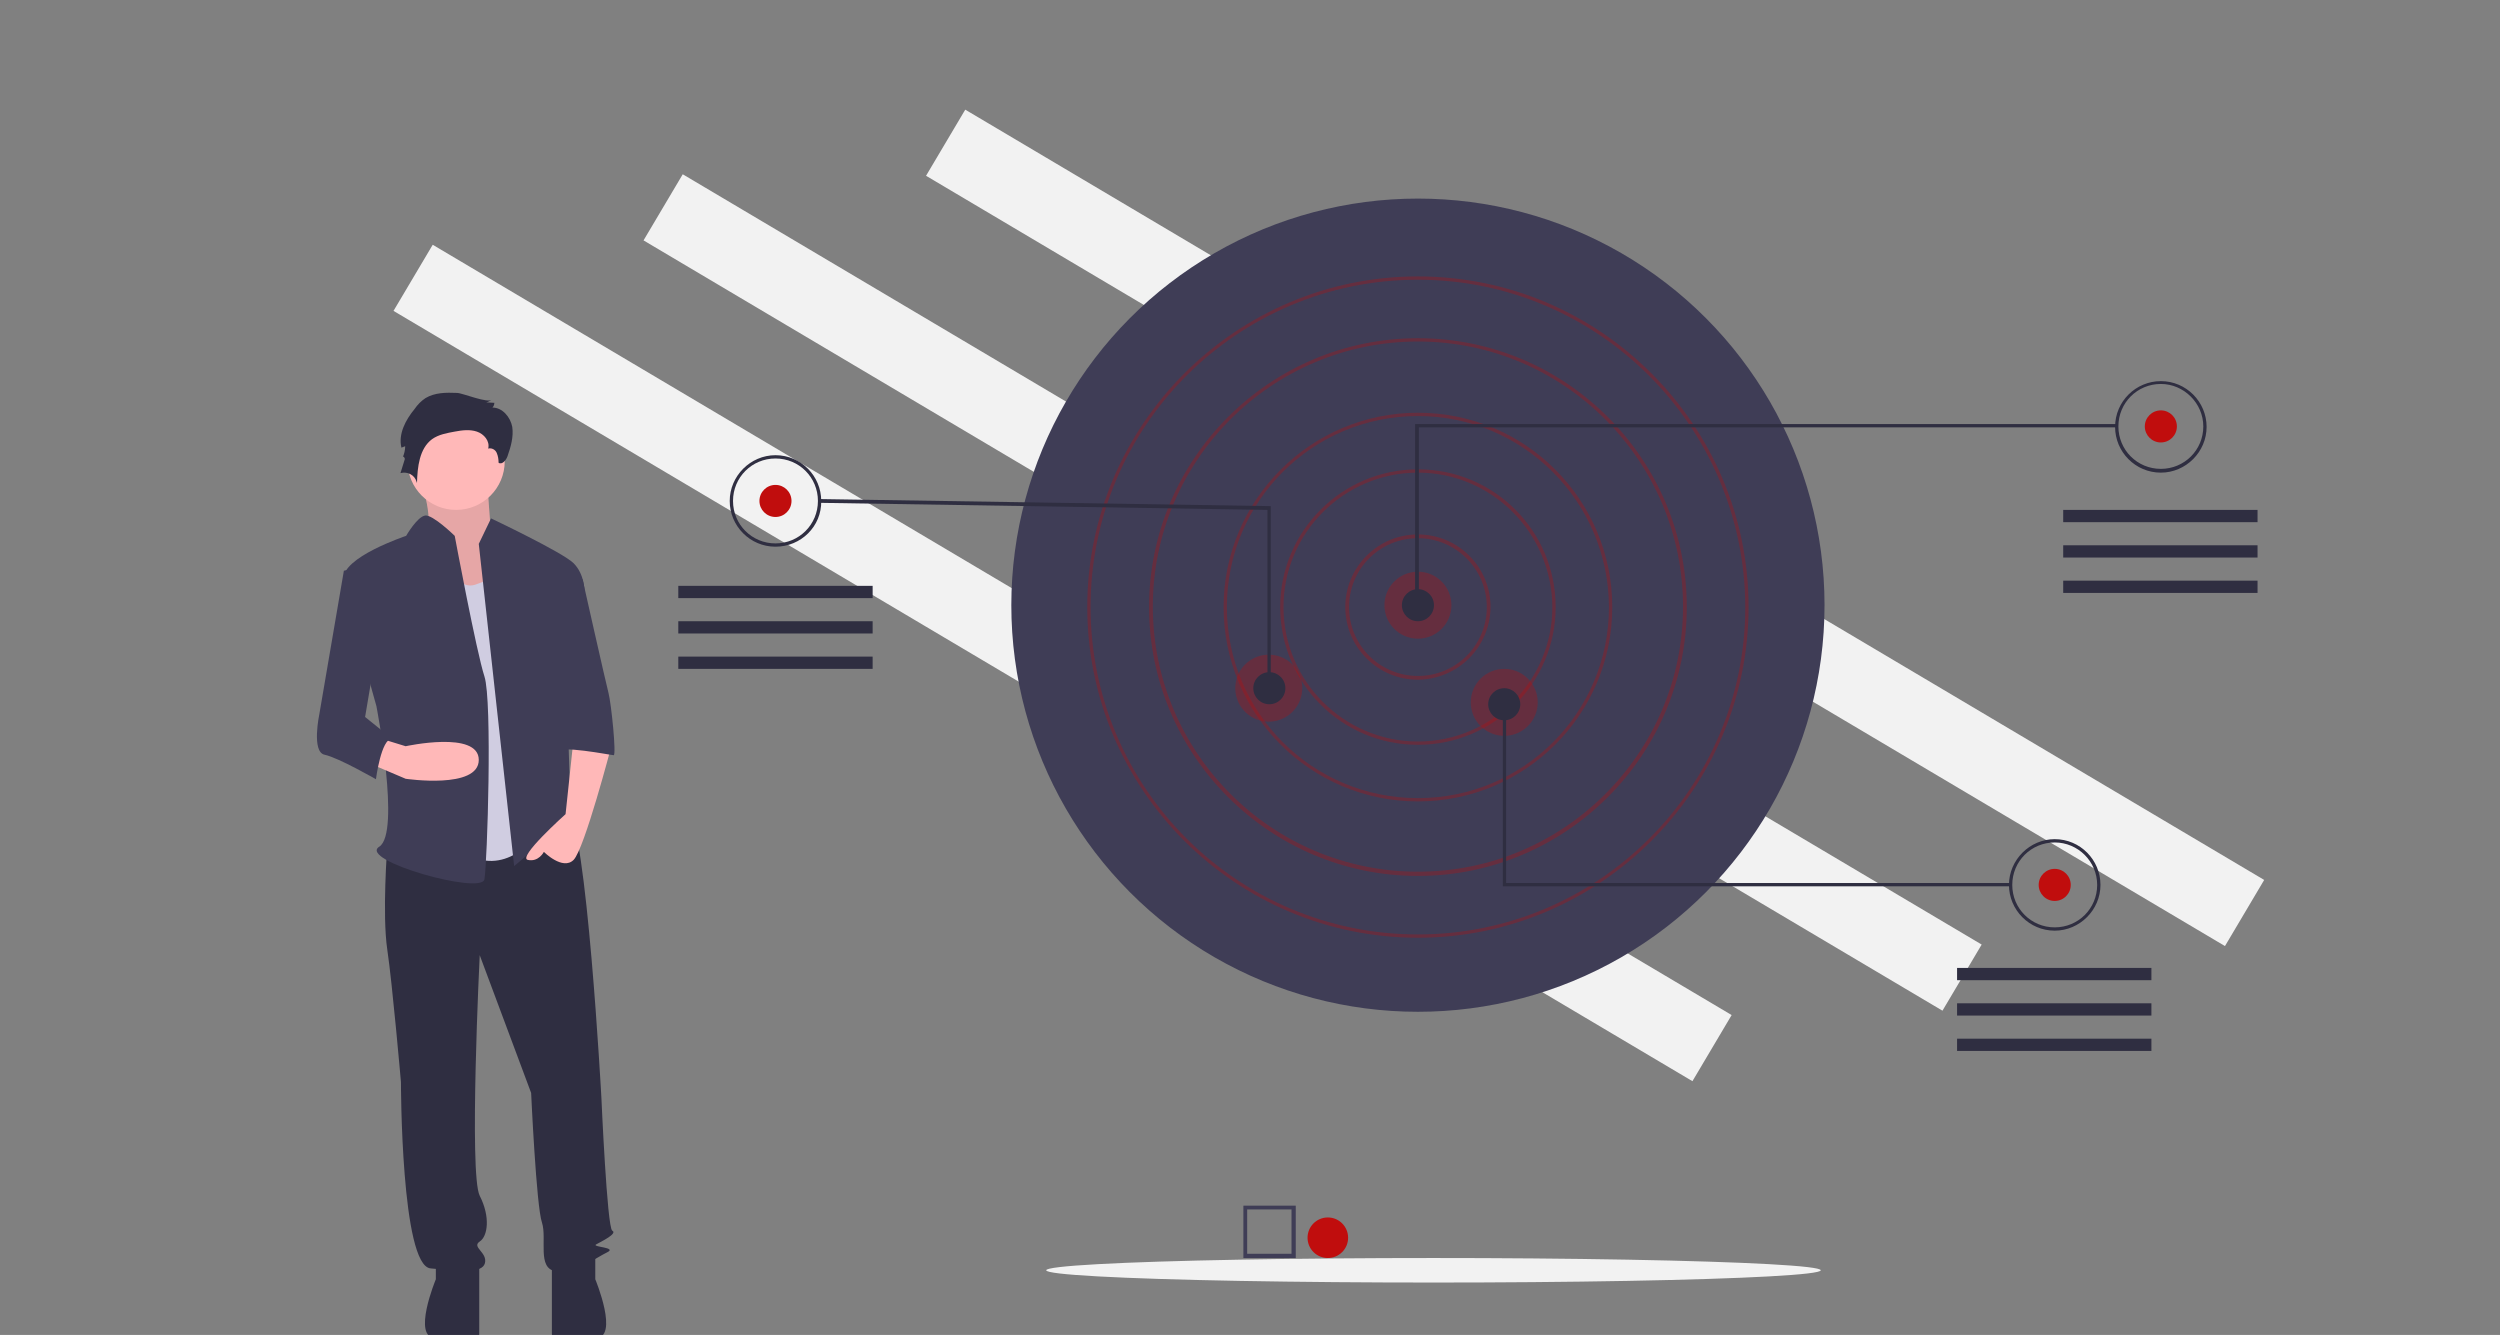 <?xml version="1.0" encoding="utf-8"?>
<!-- Generator: Adobe Illustrator 24.2.1, SVG Export Plug-In . SVG Version: 6.00 Build 0)  -->
<svg version="1.1" id="Layer_1" xmlns="http://www.w3.org/2000/svg" xmlns:xlink="http://www.w3.org/1999/xlink" x="0px" y="0px"
	 viewBox="0 0 530 283" style="enable-background:new 0 0 530 283;" xml:space="preserve">
<rect x="0" y="0" width="530" height="283" fill="#808080" stroke="none"/>
<style type="text/css">
	.st0{fill:#F2F2F2;}
	.st1{fill:#3F3D56;}
	.st2{opacity:0.3;fill:#C00D0D;enable-background:new    ;}
	.st3{fill:#2F2E41;}
	.st4{fill:#C00D0D;}
	.st5{fill:#FFB8B8;}
	.st6{opacity:0.1;enable-background:new    ;}
	.st7{fill:#D0CDE1;}
</style>
<rect x="330" y="-48.3" transform="matrix(0.51 -0.86 0.86 0.51 69.559 345.697)" class="st0" width="16.3" height="320.2"/>
<rect x="270.1" y="-34.6" transform="matrix(0.51 -0.86 0.86 0.51 28.434 300.896)" class="st0" width="16.3" height="320.2"/>
<rect x="217.1" y="-19.6" transform="matrix(0.51 -0.86 0.86 0.51 -10.441 262.61)" class="st0" width="16.3" height="320.2"/>
<circle class="st1" cx="300.6" cy="128.3" r="86.2"/>
<path class="st2" d="M300.6,144.1c-8.5,0-15.4-6.9-15.4-15.4s6.9-15.4,15.4-15.4c8.5,0,15.4,6.9,15.4,15.4v0
	C315.9,137.2,309.1,144,300.6,144.1z M300.6,114.1c-8.1,0-14.6,6.5-14.6,14.6c0,8.1,6.5,14.6,14.6,14.6s14.6-6.5,14.6-14.6v0
	C315.2,120.6,308.6,114.1,300.6,114.1L300.6,114.1z"/>
<path class="st2" d="M300.6,157.9c-16.2,0-29.2-13.1-29.2-29.2s13.1-29.2,29.2-29.2c16.2,0,29.2,13.1,29.2,29.2v0
	C329.8,144.8,316.7,157.9,300.6,157.9z M300.6,100.2c-15.7,0-28.5,12.8-28.5,28.5s12.8,28.5,28.5,28.5c15.7,0,28.5-12.8,28.5-28.5
	C329,113,316.3,100.2,300.6,100.2L300.6,100.2z"/>
<path class="st2" d="M300.6,169.9c-22.8,0-41.2-18.5-41.2-41.2s18.5-41.2,41.2-41.2c22.8,0,41.2,18.5,41.2,41.2
	C341.8,151.5,323.3,169.9,300.6,169.9z M300.6,88.2c-22.4,0-40.5,18.1-40.5,40.5s18.1,40.5,40.5,40.5c22.4,0,40.5-18.1,40.5-40.5
	l0,0C341,106.3,322.9,88.2,300.6,88.2L300.6,88.2z"/>
<path class="st2" d="M300.6,185.7c-31.4,0-57-25.6-57-57c0-31.4,25.6-57,57-57c31.4,0,57,25.6,57,57
	C357.6,160.1,332,185.7,300.6,185.7z M300.6,72.4c-31,0-56.2,25.2-56.2,56.2c0,31,25.2,56.2,56.2,56.2c31,0,56.2-25.2,56.2-56.2
	C356.8,97.7,331.6,72.4,300.6,72.4L300.6,72.4z"/>
<path class="st2" d="M300.6,198.8c-38.7,0-70.1-31.5-70.1-70.1s31.5-70.1,70.1-70.1s70.1,31.5,70.1,70.1S339.2,198.8,300.6,198.8z
	 M300.6,59.3c-38.3,0-69.4,31.1-69.4,69.4c0,38.3,31.1,69.4,69.4,69.4c38.3,0,69.4-31.1,69.4-69.4C369.9,90.4,338.8,59.3,300.6,59.3
	L300.6,59.3z"/>
<circle class="st2" cx="300.6" cy="128.3" r="7.1"/>
<circle class="st2" cx="318.9" cy="148.9" r="7.1"/>
<ellipse transform="matrix(0.16 -0.987 0.987 0.16 81.919 388.15)" class="st2" cx="269.1" cy="145.9" rx="7.1" ry="7.1"/>
<circle class="st3" cx="300.6" cy="128.3" r="3.4"/>
<circle class="st3" cx="269.1" cy="145.9" r="3.4"/>
<circle class="st3" cx="318.9" cy="149.3" r="3.4"/>
<circle class="st4" cx="458.1" cy="90.4" r="3.4"/>
<polygon class="st3" points="300.8,128.5 300,128.5 300,89.9 448.9,89.9 448.9,90.6 300.8,90.6 "/>
<path class="st3" d="M458.1,100.2c-5.4,0-9.7-4.4-9.7-9.7c0-5.4,4.4-9.7,9.7-9.7c5.4,0,9.7,4.4,9.7,9.7
	C467.8,95.8,463.4,100.2,458.1,100.2z M458.1,81.4c-5,0-9,4-9,9s4,9,9,9c5,0,9-4,9-9C467.1,85.5,463,81.4,458.1,81.4L458.1,81.4z"/>
<circle class="st4" cx="435.6" cy="187.6" r="3.4"/>
<path class="st3" d="M435.6,197.3c-5.4,0-9.7-4.4-9.7-9.7s4.4-9.7,9.7-9.7c5.4,0,9.7,4.4,9.7,9.7l0,0
	C445.3,192.9,440.9,197.3,435.6,197.3z M435.6,178.6c-5,0-9,4-9,9s4,9,9,9s9-4,9-9C444.6,182.6,440.5,178.6,435.6,178.6L435.6,178.6
	z"/>
<circle class="st4" cx="164.4" cy="106.2" r="3.4"/>
<path class="st3" d="M164.4,115.9c-5.4,0-9.7-4.4-9.7-9.7s4.4-9.7,9.7-9.7c5.4,0,9.7,4.4,9.7,9.7
	C174.2,111.6,169.8,115.9,164.4,115.9z M164.4,97.2c-5,0-9,4-9,9c0,5,4,9,9,9c5,0,9-4,9-9c0,0,0,0,0,0
	C173.4,101.2,169.4,97.2,164.4,97.2L164.4,97.2z"/>
<polygon class="st3" points="269.4,145.9 268.7,145.9 268.7,108.1 173.8,106.6 173.8,105.8 269.4,107.3 "/>
<polygon class="st3" points="426.2,187.9 318.6,187.9 318.6,149.3 319.3,149.3 319.3,187.2 426.2,187.2 "/>
<rect x="437.4" y="108.1" class="st3" width="41.2" height="2.6"/>
<rect x="437.4" y="115.6" class="st3" width="41.2" height="2.6"/>
<rect x="437.4" y="123.1" class="st3" width="41.2" height="2.6"/>
<rect x="414.9" y="205.2" class="st3" width="41.2" height="2.6"/>
<rect x="414.9" y="212.7" class="st3" width="41.2" height="2.6"/>
<rect x="414.9" y="220.2" class="st3" width="41.2" height="2.6"/>
<rect x="143.8" y="124.2" class="st3" width="41.2" height="2.6"/>
<rect x="143.8" y="131.7" class="st3" width="41.2" height="2.6"/>
<rect x="143.8" y="139.2" class="st3" width="41.2" height="2.6"/>
<ellipse class="st0" cx="303.9" cy="269.3" rx="82.1" ry="2.6"/>
<rect x="57" y="283.4" class="st3" width="277.1" height="0.9"/>
<path class="st5" d="M88.6,99.8c0,0,3.9,11.2,1.5,12.9c-2.4,1.7,8.2,15.8,8.2,15.8L111,125l-6.9-11.7c0,0-0.9-11.7-0.9-13.5
	C103.1,98.1,88.6,99.8,88.6,99.8z"/>
<path class="st6" d="M88.6,99.8c0,0,3.9,11.2,1.5,12.9c-2.4,1.7,8.2,15.8,8.2,15.8L111,125l-6.9-11.7c0,0-0.9-11.7-0.9-13.5
	C103.1,98.1,88.6,99.8,88.6,99.8z"/>
<path class="st3" d="M82.1,179.5c0,0-1.1,14.3,0,21.8c1.1,7.4,2.9,28.1,2.9,28.1s0,39,6.3,39.5c6.3,0.6,10.9,1.1,11.5-1.1
	c0.6-2.3-2.9-3.4-1.1-4.6c1.7-1.1,2.3-5.2,0-9.7s0-51,0-51l10.9,29.2c0,0,1.1,24.1,2.3,27.5c1.1,3.4-1.1,9.7,2.9,10.3
	s8.6-2.9,10.9-4c2.3-1.1-3.4-1.1-2.3-1.7c1.1-0.6,4.6-2.3,3.4-2.9c-1.1-0.6-2.3-28.1-2.3-28.1s-3.2-58.7-7.2-61s-6.6,1.7-6.6,1.7
	L82.1,179.5z"/>
<path class="st3" d="M92.4,266.6v4.6c0,0-5.2,12.5,0,12.5s9.2,1.3,9.2-0.4v-15.5L92.4,266.6z"/>
<path class="st3" d="M126.2,266.6v4.6c0,0,5.2,12.5,0,12.5c-5.2,0-9.2,1.3-9.2-0.4v-15.5L126.2,266.6z"/>
<circle class="st5" cx="96.7" cy="97.8" r="10.3"/>
<path class="st7" d="M93.5,117c0,0,2.9,8.6,7.4,6.9l4.6-1.7l8,55c0,0-6.3,9.2-15.5,3.4S93.5,117,93.5,117z"/>
<path class="st1" d="M101.5,115.3l2.6-5.4c0,0,15.2,7.2,17.5,9.5c2.3,2.3,2.3,5.7,2.3,5.7l-4,14.3c0,0,1.1,31.5,1.1,32.7
	c0,1.1,4,7.4,1.1,5.2c-2.9-2.3-3.4-4.6-5.7-1.1c-2.3,3.4-7.4,7.4-7.4,7.4L101.5,115.3z"/>
<path class="st5" d="M121.6,156.6l-1.7,16c0,0-10.3,9.2-8,9.7s3.4-1.7,3.4-1.7s4,4,6.3,1.7s8-24.1,8-24.1L121.6,156.6z"/>
<path class="st3" d="M96.9,83.3c-2.3-0.1-4.7-0.1-6.7,1.1c-0.9,0.6-1.7,1.4-2.3,2.3C86,89,84.4,92,85.1,94.9l0.8-0.3
	c0,0.8-0.2,1.6-0.5,2.3c0.1-0.3,0.5,0.2,0.4,0.5l-0.9,2.9c1.5-0.4,3,0.4,3.4,1.8c0,0.1,0.1,0.2,0.1,0.3c0.1-3.4,0.5-7.3,3.2-9.3
	c1.4-1,3.2-1.3,4.8-1.6c1.6-0.3,3.2-0.5,4.7,0c1.5,0.5,2.8,2,2.4,3.6c0.7-0.2,1.5,0.2,1.8,0.9c0.3,0.7,0.4,1.4,0.4,2.1
	c0.7,0.5,1.6-0.5,1.9-1.4c0.7-2,1.3-4.1,1-6.2c-0.4-2.1-2.1-4.1-4.2-4.1c0.3-0.3,0.4-0.7,0.4-1l-1.7-0.1c0.4-0.1,0.8-0.3,1.2-0.6
	C103.5,85.6,98,83.3,96.9,83.3z"/>
<path class="st1" d="M96.4,113.6c0,0-4.7-4.6-6.3-4.3c-1.7,0.3-4,4.3-4,4.3s-13.8,4.6-13.2,9.2c0.6,4.6,6.9,26.9,6.9,26.9
	s5.2,26.9,0.6,29.8s21.8,10.3,22.3,6.9c0.6-3.4,1.7-37.8,0-43S96.4,113.6,96.4,113.6z"/>
<path class="st5" d="M78,161.7l8,3.4c0,0,15.5,2.3,15.5-4s-15.5-2.9-15.5-2.9l-5.2-1.6L78,161.7z"/>
<path class="st1" d="M116.4,122.8h7.1c0,0,4.9,21.8,5.5,24.1s1.7,13.2,1.1,13.2c-0.6,0-12-2.3-12-0.6L116.4,122.8z"/>
<path class="st1" d="M79.8,119.3l-6.9,1.7l-5.2,30.4c0,0-1.7,8,1.1,8.6c2.9,0.6,10.9,5.2,10.9,5.2s1.1-8.6,3.4-8.6l-5.7-4.6
	l3.4-20.1L79.8,119.3z"/>
<path class="st1" d="M274.7,266.7h-11.1v-11.1h11.1V266.7z M264.4,265.8h9.4v-9.4h-9.4V265.8z"/>
<circle class="st4" cx="281.5" cy="262.4" r="4.3"/>
</svg>

